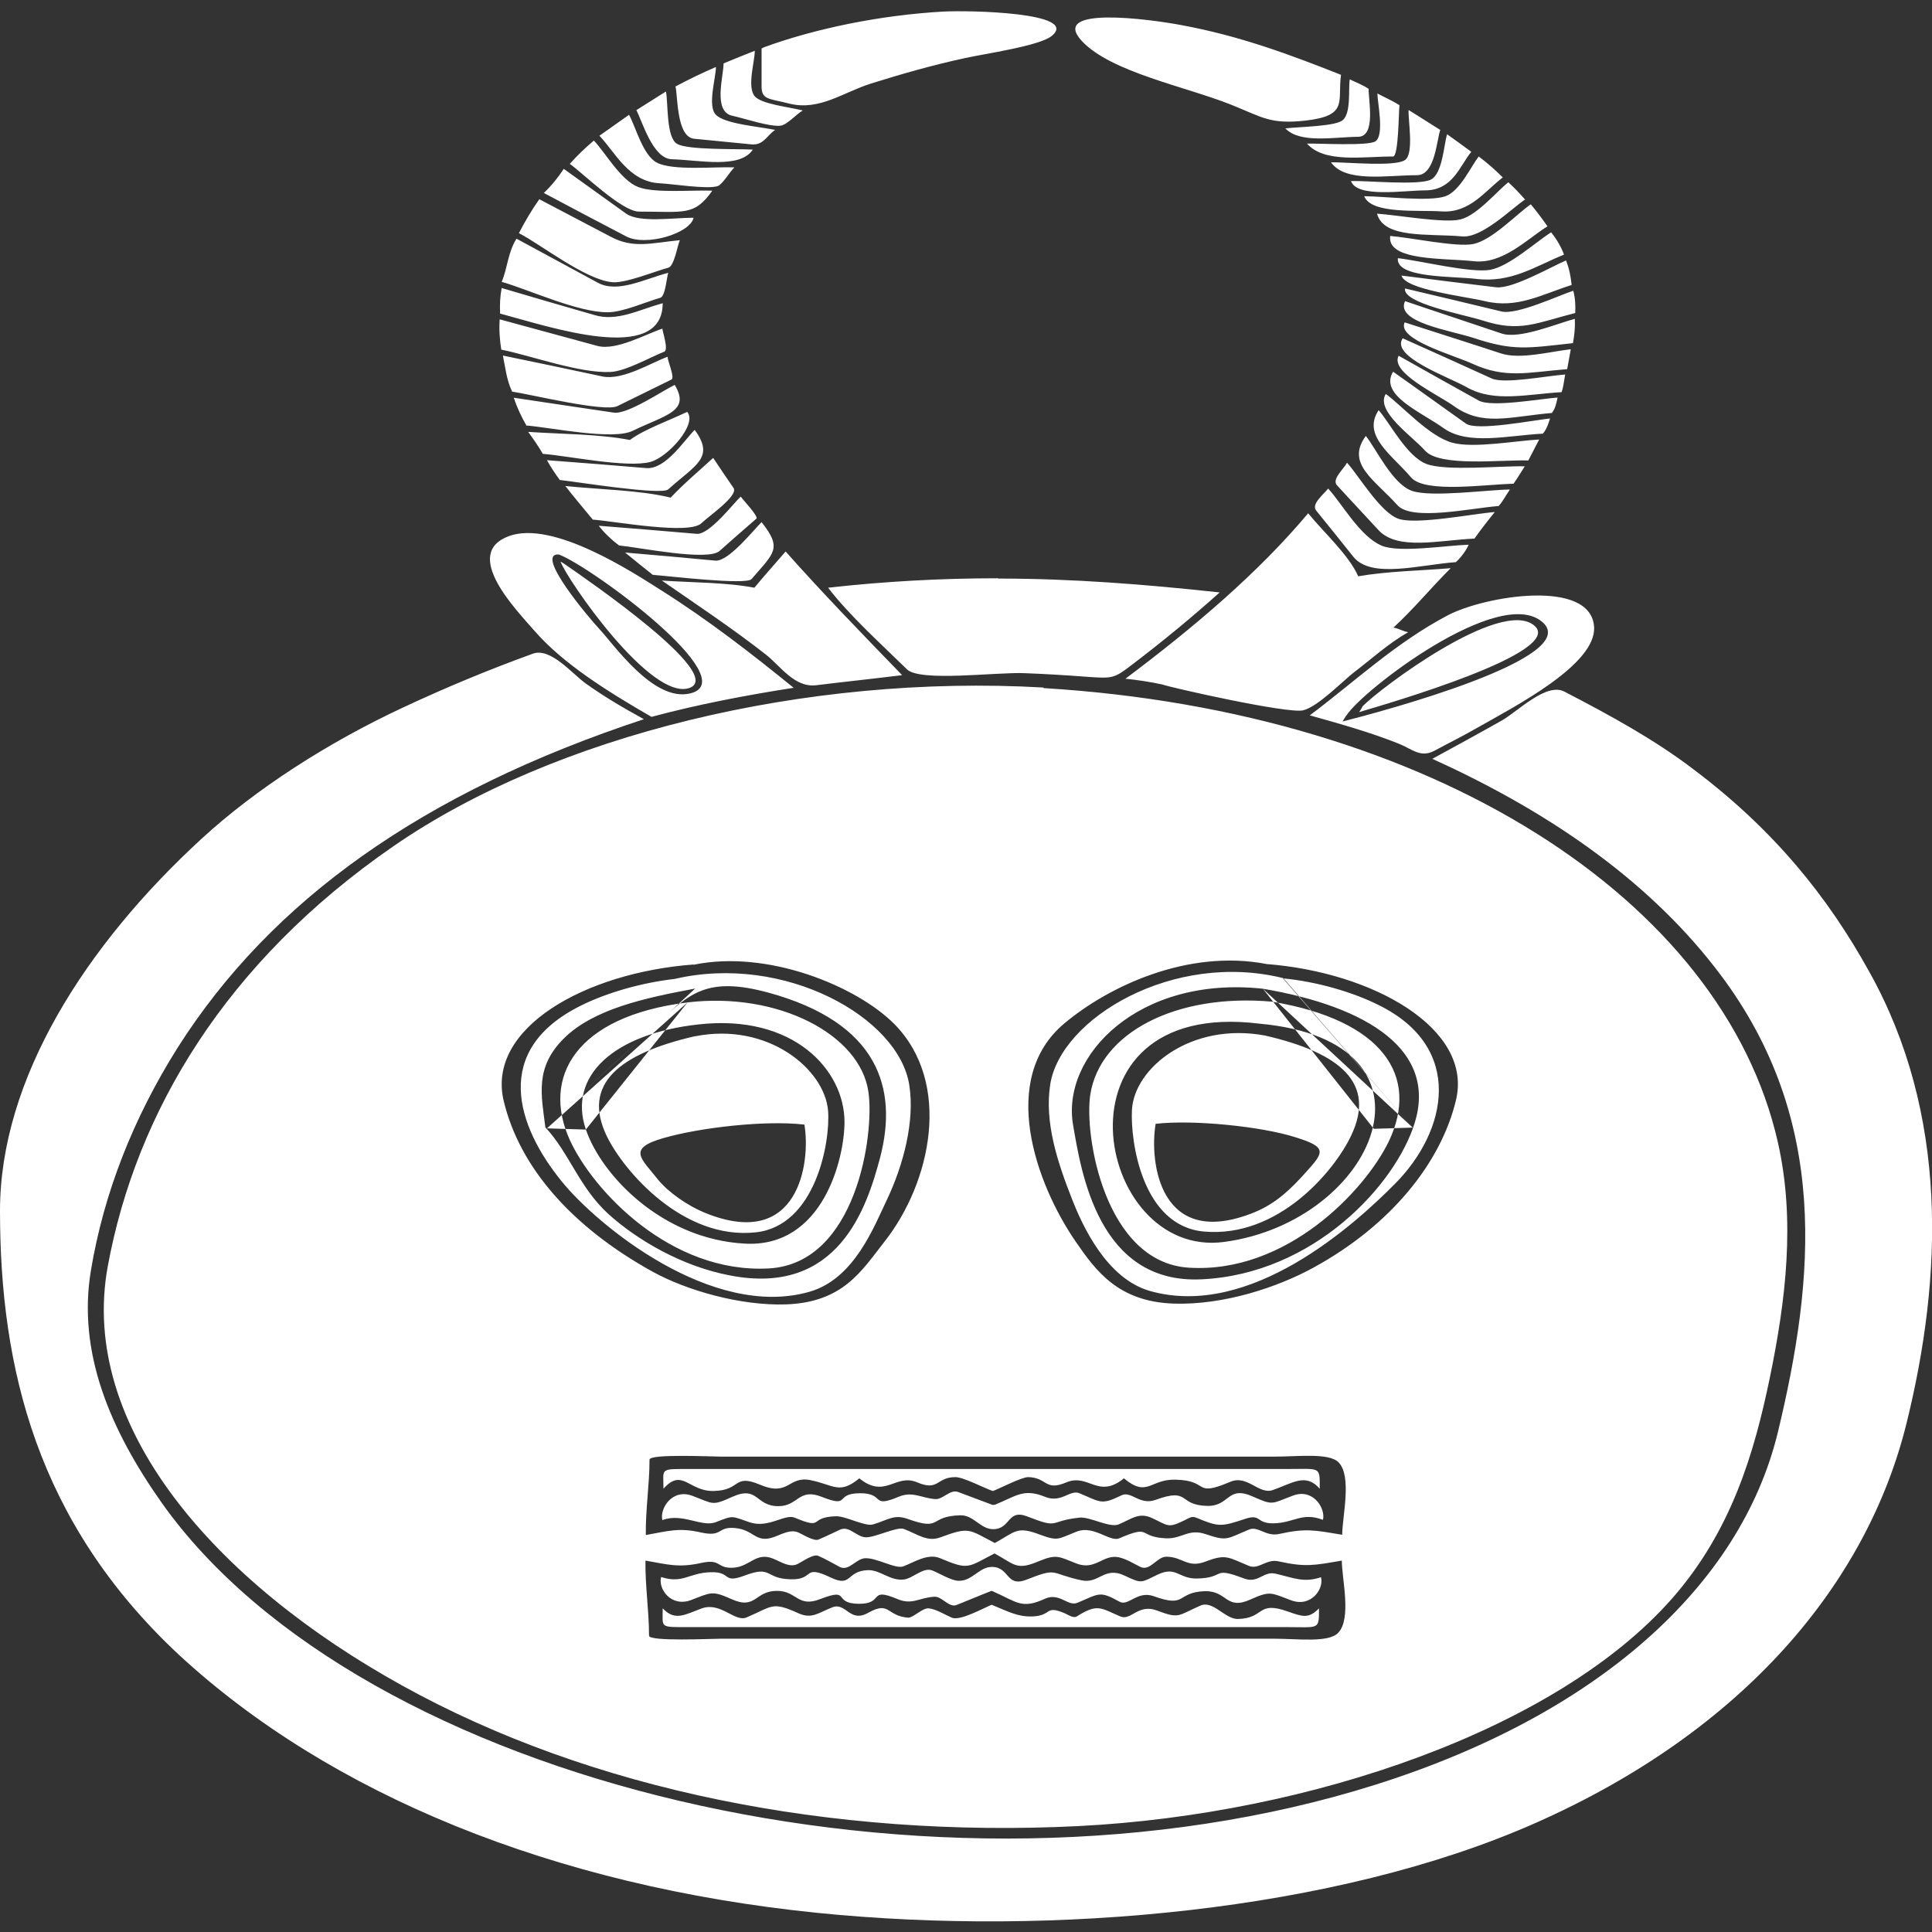 <?xml version="1.0" encoding="UTF-8"?>
<svg xmlns="http://www.w3.org/2000/svg" xmlns:xlink="http://www.w3.org/1999/xlink" width="80px" height="80px" viewBox="0 0 80 80" version="1.1">
  <rect x="0" y="0" width="80" height="80" fill="#333333" stroke="none"/>
  <g id="surface1">
    <path style=" stroke:none;fill-rule:evenodd;fill:rgb(100%,100%,100%);fill-opacity:1;" d="M 41.316 23.957 C 44.434 23.957 47.438 24.199 50.504 24.531 C 49.344 25.57 48.148 26.555 46.871 27.527 C 46.125 28.094 46.094 28.105 44.949 28.02 C 44.105 27.957 43.273 27.906 42.43 27.875 C 41.285 27.82 38.102 28.25 37.555 27.715 C 36.445 26.629 35.184 25.496 34.289 24.336 C 36.625 24.074 38.965 23.945 41.336 23.945 M 37.355 27.957 C 36.16 28.105 34.969 28.23 33.789 28.375 C 32.895 28.48 32.297 27.559 31.719 27.109 C 30.359 26.043 28.867 25.047 27.406 24.039 C 28.652 24.125 30.078 24.113 31.238 24.336 C 31.652 23.832 32.098 23.34 32.531 22.836 C 34.074 24.574 35.715 26.262 37.355 27.957 M 27.027 23.801 C 26.645 23.496 26.262 23.191 25.883 22.879 C 27.125 22.984 28.387 23.098 29.629 23.215 C 30.176 23.254 31.238 21.906 31.535 21.621 C 32.398 22.711 32.066 22.879 31.121 23.977 C 30.906 24.238 27.605 23.844 27.008 23.801 M 25.633 22.586 C 25.301 22.336 25.02 22.062 24.789 21.77 C 26.148 21.875 27.488 21.988 28.852 22.105 C 29.379 22.145 30.375 20.836 30.672 20.562 C 30.773 20.711 31.418 21.383 31.32 21.477 C 30.805 21.926 30.293 22.367 29.793 22.816 C 29.297 23.246 26.48 22.668 25.633 22.586 M 24.555 21.527 C 24.176 21.066 23.777 20.598 23.41 20.125 C 24.82 20.27 26.48 20.293 27.773 20.605 C 28.301 20.039 28.934 19.508 29.531 18.961 C 29.812 19.383 30.094 19.801 30.375 20.207 C 30.59 20.523 29.332 21.383 29.047 21.664 C 28.535 22.156 25.5 21.59 24.555 21.516 M 23.18 19.875 C 22.98 19.602 22.797 19.328 22.648 19.055 C 24.023 19.16 25.402 19.266 26.762 19.383 C 27.574 19.445 28.352 18.199 28.766 17.801 C 29.613 18.953 28.801 19.246 27.672 20.262 C 27.391 20.523 23.809 19.938 23.18 19.875 M 22.484 18.805 C 22.301 18.492 22.102 18.199 21.871 17.883 C 23.23 17.977 24.805 17.969 26.082 18.219 C 26.676 17.777 27.688 17.422 28.453 17.055 C 28.898 17.547 27.656 18.941 26.926 19.129 C 25.965 19.383 23.543 18.879 22.484 18.793 M 21.805 17.633 C 21.586 17.254 21.406 16.867 21.273 16.469 C 22.648 16.68 24.043 16.879 25.418 17.086 C 25.98 17.172 27.473 16.156 27.938 15.938 C 28.602 17.035 27.574 17.172 26.195 17.84 C 25.383 18.238 22.832 17.707 21.82 17.621 M 21.207 16.219 C 20.973 15.727 20.926 15.223 20.824 14.723 C 22.199 15.004 23.578 15.297 24.953 15.59 C 25.781 15.758 26.961 15.023 27.641 14.773 C 27.641 14.93 27.953 15.645 27.805 15.715 C 27.059 16.082 26.312 16.449 25.566 16.816 C 25.035 17.078 21.953 16.324 21.223 16.219 M 20.758 14.48 C 20.691 14.062 20.66 13.641 20.691 13.223 C 22.035 13.59 23.395 13.957 24.738 14.324 C 25.516 14.531 26.742 13.832 27.426 13.609 C 27.441 13.758 27.688 14.48 27.508 14.562 C 26.961 14.773 25.914 15.371 25.285 15.402 C 24.008 15.465 22.004 14.73 20.773 14.48 M 20.707 12.984 C 20.691 12.625 20.707 12.27 20.773 11.926 C 22.051 12.301 23.328 12.68 24.621 13.047 C 25.551 13.328 26.461 12.824 27.441 12.555 C 27.441 15.129 22.75 13.527 20.707 12.984 M 20.773 11.676 C 21.023 11.078 21.023 10.469 21.387 9.883 C 22.516 10.492 23.625 11.098 24.754 11.707 C 25.582 12.156 26.695 11.547 27.672 11.297 C 27.605 11.477 27.555 12.27 27.34 12.332 C 26.762 12.492 25.766 12.941 25.152 12.93 C 23.91 12.93 21.938 12.008 20.793 11.676 M 21.488 9.652 C 21.738 9.172 22.004 8.711 22.332 8.25 C 23.328 8.773 24.309 9.285 25.301 9.809 C 26.23 10.301 26.961 10.062 28.152 9.945 C 28.055 10.145 27.922 11.023 27.672 11.086 C 27.141 11.223 25.883 11.746 25.336 11.684 C 24.223 11.57 22.398 10.125 21.504 9.664 M 22.5 8.008 C 22.832 7.695 23.113 7.348 23.344 6.992 C 24.207 7.609 25.07 8.23 25.93 8.848 C 26.48 9.234 27.871 9.016 28.719 9.016 C 28.586 9.664 26.742 10.219 25.93 9.789 C 24.789 9.191 23.645 8.594 22.516 7.988 M 23.594 6.785 C 23.891 6.449 24.223 6.133 24.59 5.82 C 25.055 6.301 25.699 7.465 26.43 7.746 C 27.109 8.008 28.668 7.863 29.496 7.895 C 28.75 8.953 28.336 8.762 26.461 8.762 C 25.75 8.762 24.109 7.148 23.594 6.785 M 24.82 5.621 C 25.234 5.328 25.633 5.047 26.047 4.754 C 26.312 5.223 26.613 6.418 27.191 6.73 C 27.84 7.078 29.578 6.898 30.41 6.93 C 30.258 7.066 29.926 7.621 29.727 7.703 C 29.312 7.852 27.805 7.609 27.324 7.59 C 26.031 7.527 25.469 6.293 24.82 5.621 M 26.348 4.562 C 26.762 4.301 27.16 4.051 27.574 3.789 C 27.672 4.207 27.574 5.703 28.039 5.957 C 28.469 6.219 30.539 6.156 31.172 6.195 C 30.641 7.004 28.949 6.625 27.82 6.594 C 27.027 6.574 26.594 5.016 26.348 4.555 M 27.953 3.59 C 28.5 3.297 29.066 3.023 29.645 2.773 C 29.645 3.223 29.281 4.387 29.645 4.754 C 30.012 5.129 31.371 5.234 32.098 5.379 C 31.75 5.609 31.617 6.031 31.105 5.977 C 30.324 5.902 29.531 5.82 28.75 5.746 C 28.02 5.684 28.07 4.039 27.973 3.59 M 29.961 2.625 C 30.391 2.449 30.824 2.27 31.254 2.102 C 31.254 2.555 30.922 3.602 31.254 3.988 C 31.535 4.312 32.648 4.426 33.242 4.574 C 32.996 4.711 32.598 5.16 32.332 5.203 C 31.883 5.266 30.773 4.887 30.324 4.793 C 29.512 4.625 29.961 3.148 29.961 2.637 M 31.637 1.957 C 33.758 1.18 36.461 0.625 39.047 0.48 C 40.156 0.418 44.719 0.52 43.555 1.484 C 43.059 1.902 40.754 2.227 39.957 2.406 C 38.598 2.699 37.324 3.066 36.047 3.465 C 34.902 3.832 33.922 4.594 32.695 4.293 C 31.836 4.07 31.535 4.145 31.535 3.57 L 31.535 2.008 M 46.605 28.105 C 47.121 28.156 47.637 28.238 48.133 28.344 C 48.465 28.469 53.305 29.559 53.953 29.414 C 54.566 29.277 55.645 28.156 56.09 27.82 C 56.82 27.266 57.469 26.66 58.312 26.176 C 58.098 26.145 57.914 26.02 57.699 25.988 C 58.562 25.191 59.258 24.336 60.07 23.527 C 58.809 23.633 57.449 23.652 56.242 23.863 C 55.844 22.973 54.848 22.082 54.168 21.254 C 52.094 23.727 49.426 25.988 46.59 28.113 M 60.285 23.277 C 60.52 23.059 60.699 22.805 60.816 22.555 C 59.871 22.586 57.949 22.898 57.219 22.598 C 56.309 22.219 55.562 20.836 54.996 20.23 C 54.797 20.48 54.285 20.879 54.5 21.141 C 55.012 21.777 55.527 22.406 56.043 23.059 C 56.789 23.977 58.793 23.383 60.285 23.277 M 61.047 22.312 C 61.312 21.938 61.598 21.57 61.895 21.203 C 61.031 21.266 58.66 21.738 57.914 21.484 C 57.152 21.223 56.258 19.684 55.777 19.16 C 55.625 19.445 55.113 19.863 55.379 20.113 C 55.941 20.73 56.523 21.34 57.086 21.957 C 57.883 22.805 59.59 22.367 61.066 22.301 M 62.059 20.953 C 62.242 20.742 62.359 20.5 62.523 20.27 C 61.578 20.281 59.258 20.605 58.461 20.324 C 57.648 20.031 56.988 18.586 56.555 18.051 C 55.711 19.203 56.922 19.863 57.867 20.922 C 58.48 21.59 60.934 21.035 62.059 20.953 M 62.672 20.031 C 62.84 19.789 62.988 19.547 63.137 19.309 C 62.16 19.285 59.906 19.516 59.074 19.215 C 58.246 18.898 57.566 17.527 57.086 16.984 C 56.391 18.039 57.617 18.816 58.43 19.77 C 59.008 20.438 61.547 20.051 62.672 20.031 M 63.285 19.066 C 63.438 18.773 63.586 18.48 63.734 18.199 C 62.758 18.25 61.016 18.574 60.137 18.332 C 59.176 18.07 58.082 16.824 57.383 16.312 C 56.938 17.023 58.48 18.062 59.008 18.66 C 59.621 19.34 62.109 19.035 63.27 19.066 M 63.883 17.957 C 64.051 17.777 64.117 17.527 64.184 17.328 C 63.535 17.391 61.148 17.863 60.699 17.539 C 59.688 16.824 58.695 16.102 57.684 15.391 C 57.102 16.363 58.828 17.047 59.789 17.738 C 60.801 18.449 62.441 18.031 63.883 17.957 M 64.266 17.086 C 64.414 16.91 64.449 16.66 64.496 16.461 C 63.785 16.512 61.762 16.879 61.23 16.586 C 60.121 15.969 59.008 15.348 57.914 14.73 C 57.551 15.422 59.508 16.324 60.172 16.793 C 61.379 17.676 62.477 17.254 64.281 17.098 M 64.664 16.23 C 64.746 16 64.762 15.746 64.812 15.508 C 64.066 15.559 62.309 15.906 61.777 15.676 C 60.551 15.117 59.324 14.562 58.082 14.008 C 57.566 14.773 60.02 15.621 60.766 16.051 C 61.879 16.668 63.223 16.324 64.664 16.238 M 64.895 15.277 C 64.945 15.004 64.996 14.723 65.043 14.461 C 64.164 14.562 62.957 14.891 62.16 14.637 C 60.832 14.199 59.488 13.777 58.164 13.348 C 57.832 14.062 60.188 14.699 60.98 15.066 C 62.344 15.684 63.223 15.422 64.895 15.285 M 65.129 14.219 C 65.195 13.883 65.227 13.547 65.211 13.203 C 64.48 13.391 62.922 14.062 62.176 13.809 C 60.852 13.359 59.508 12.922 58.18 12.469 C 57.766 13.348 60.07 13.684 61 13.988 C 62.672 14.543 63.223 14.418 65.145 14.207 M 65.227 12.953 C 65.242 12.648 65.227 12.332 65.145 12.039 C 64.547 12.23 62.824 13.047 62.176 12.898 C 60.852 12.574 59.508 12.262 58.18 11.945 C 58.062 12.562 60.668 13.035 61.414 13.277 C 62.938 13.77 63.617 13.371 65.227 12.961 M 65.078 11.801 C 65.043 11.453 64.977 11.109 64.844 10.785 C 64.25 11.035 62.625 11.977 61.945 11.895 C 60.633 11.738 59.34 11.578 58.031 11.41 C 58.195 12 60.668 12.27 61.48 12.469 C 62.824 12.793 63.816 12.199 65.078 11.801 M 64.762 10.543 C 64.648 10.23 64.465 9.914 64.23 9.621 C 63.617 10 62.508 11.023 61.711 11.172 C 60.898 11.316 58.809 10.793 57.883 10.691 C 57.781 11.527 60.203 11.434 61.113 11.547 C 62.574 11.727 63.551 11.035 64.762 10.543 M 64.082 9.379 C 63.867 9.066 63.637 8.762 63.387 8.461 C 62.805 8.855 61.812 9.926 61.016 10.102 C 60.336 10.25 58.379 9.832 57.566 9.77 C 57.418 10.824 59.84 10.68 61.016 10.816 C 62.227 10.953 63.238 9.895 64.066 9.379 M 63.156 8.27 C 62.938 8.02 62.707 7.777 62.457 7.547 C 61.977 7.926 61.164 8.918 60.469 9.086 C 59.805 9.254 57.832 8.898 57.02 8.848 C 57.301 9.895 59.141 9.664 60.551 9.789 C 61.363 9.863 62.59 8.637 63.137 8.27 M 62.227 7.348 C 61.926 7.047 61.598 6.754 61.23 6.48 C 60.918 6.879 60.453 7.914 59.855 8.125 C 59.191 8.363 57.285 8.125 56.488 8.125 C 56.789 8.879 58.727 8.688 59.688 8.754 C 60.867 8.836 61.512 7.883 62.227 7.348 M 60.918 6.281 C 60.586 6.031 60.254 5.801 59.922 5.559 C 59.789 5.957 59.738 7.203 59.242 7.441 C 58.711 7.684 56.637 7.477 55.941 7.496 C 56.191 8.207 58.148 7.883 59.008 7.883 C 60.152 7.883 60.434 6.887 60.918 6.293 M 59.621 5.371 C 59.191 5.098 58.762 4.824 58.328 4.555 C 58.297 4.949 58.562 6.355 58.18 6.625 C 57.766 6.91 55.859 6.719 55.113 6.719 C 55.711 7.578 57.434 7.254 58.676 7.254 C 59.426 7.254 59.488 5.801 59.641 5.371 M 57.949 4.355 C 57.668 4.176 57.336 4.031 57.035 3.871 C 57.035 4.238 57.336 5.602 56.953 5.852 C 56.656 6.051 54.598 5.934 54.117 5.945 C 54.848 6.762 56.391 6.48 57.684 6.48 C 57.914 6.48 57.914 4.625 57.949 4.355 M 56.656 3.672 C 56.457 3.527 56.125 3.402 55.891 3.285 C 55.824 3.672 55.957 4.688 55.594 4.98 C 55.277 5.234 53.852 5.246 53.223 5.316 C 53.836 5.957 55.246 5.672 56.242 5.664 C 56.988 5.652 56.656 4.113 56.672 3.672 M 55.527 3.098 C 53.387 2.25 51.332 1.484 48.895 1.035 C 47.602 0.793 43.426 0.227 44.801 1.703 C 46.012 2.992 49.078 3.578 50.969 4.332 C 52.262 4.848 52.594 5.16 54.07 4.992 C 55.844 4.785 55.379 4.207 55.527 3.109 M 26.977 29.684 C 25.152 28.629 23.312 27.484 22.117 26.105 C 21.422 25.297 19.082 22.93 21.074 22.199 C 22.898 21.527 26.215 23.707 27.34 24.418 C 29.348 25.684 31.121 27.066 32.863 28.48 C 30.84 28.797 28.883 29.172 26.977 29.684 M 23.145 22.961 C 24.504 23.477 30.855 28.156 28.586 28.711 C 27.059 29.09 25.402 26.66 24.805 26.031 C 24.457 25.664 22.086 22.879 23.145 22.961 M 23.445 23.402 C 23.445 23.402 23.297 23.297 23.211 23.254 C 23.461 23.969 26.977 29.09 28.566 28.48 C 30.027 27.914 24.242 23.957 23.445 23.402 M 54.219 29.633 C 56.043 28.273 57.781 26.617 59.953 25.477 C 61.465 24.68 65.875 23.938 66.008 25.957 C 66.105 27.52 62.738 29.246 61.098 30.176 C 60.551 30.492 59.953 30.785 59.391 31.09 C 58.809 31.391 58.48 31.016 57.898 30.785 C 56.738 30.324 55.477 29.969 54.234 29.621 M 55.758 29.621 C 56.422 28.574 62.094 24.219 63.867 25.758 C 65.59 27.234 57.168 29.477 55.594 29.875 C 55.645 29.789 55.691 29.707 55.742 29.633 M 56.422 29.246 C 56.375 29.328 56.34 29.414 56.273 29.488 C 57.484 29.129 64.828 27.004 63.535 25.906 C 62.16 24.73 57.137 28.504 56.422 29.246 M 26.66 29.781 C 17.492 32.805 11.227 37.289 7.363 43.371 C 5.504 46.316 4.293 49.434 3.766 52.598 C 3.199 55.98 4.543 59.184 6.715 62.254 C 14.973 73.867 38.848 79.605 56.938 73.906 C 66.141 71.008 72.074 65.676 73.617 59.309 C 75.16 52.902 75.754 46.379 71.246 40.367 C 68.512 36.723 64.496 33.77 59.309 31.422 C 60.27 30.898 61.23 30.375 62.191 29.832 C 62.855 29.453 64.031 28.25 64.777 28.637 C 66.719 29.645 68.527 30.637 70.133 31.863 C 73.469 34.375 75.688 37.141 77.398 40.23 C 80.695 46.125 80.449 52.871 78.938 58.965 C 77.312 65.52 72.258 71.656 63.551 75.5 C 55.297 79.145 43.621 80.199 33.84 79.207 C 22.898 78.098 13.645 74.285 7.41 68.523 C 1.508 63.016 0 56.609 0 50.137 C 0 44.691 3.531 39.152 8.355 34.723 C 10.578 32.68 13.578 30.742 16.73 29.277 C 18.438 28.48 20.211 27.738 22.07 27.066 C 22.797 26.805 23.691 27.895 24.242 28.293 C 24.988 28.828 25.781 29.297 26.645 29.77 M 28.785 40.934 C 26.711 41.32 24.57 41.781 23.344 43.004 C 22.133 44.211 22.418 45.352 22.582 46.68 C 24.637 44.766 26.711 42.848 28.785 40.934 M 22.582 46.68 C 23.578 47.75 23.977 49.152 25.184 50.262 C 26.363 51.332 28.234 52.441 30.242 52.816 C 34.719 53.676 35.895 50 36.445 47.926 C 37.191 45.066 36.379 42.344 31.801 41.098 C 29.281 40.418 28.551 41.141 27.258 42.344 C 25.699 43.789 24.141 45.234 22.582 46.68 M 52.426 39.918 C 56.836 40.25 61.016 42.586 60.285 45.57 C 59.656 48.168 57.582 50.734 54.418 52.473 C 52.906 53.309 50.668 54.043 48.613 53.98 C 46.309 53.906 45.379 52.629 44.535 51.402 C 42.895 49.016 41.336 44.672 44.07 42.379 C 45.895 40.848 49.176 39.289 52.445 39.918 M 47.852 46.535 C 47.586 48.117 48.016 51.77 51.914 50.211 C 52.875 49.824 53.504 49.172 54.051 48.566 C 54.816 47.719 54.996 47.508 53.637 47.09 C 52.227 46.641 49.395 46.355 47.852 46.535 M 56.887 46.734 L 52.145 42.387 C 60.219 43.121 56.969 50.586 50.688 51.426 C 45.297 52.148 43.309 41.297 52.145 42.387 M 52.379 42.879 C 49.328 42.312 46.957 44.219 46.871 45.969 C 46.805 47.246 47.285 50.766 49.855 50.996 C 52.926 51.27 55.262 48.492 55.957 47.004 C 56.969 44.859 55.527 43.602 52.379 42.879 M 56.887 46.742 L 58.496 46.691 L 52.293 40.941 C 56.672 41.688 59.508 43.508 58.578 46.504 C 57.781 49.07 54.398 52.746 49.773 52.973 C 45.465 53.195 44.766 48.492 44.434 46.586 C 43.938 43.707 47.156 40.387 52.293 40.941 M 52.676 41.477 C 48.68 41.121 45.547 42.773 45.148 45.32 C 44.883 47.004 45.746 52.273 49.227 52.492 C 53.258 52.746 56.504 49.32 57.5 47.277 C 58.809 44.555 57.25 42.242 52.676 41.477 M 58.496 46.691 L 53.141 40.504 C 48.598 39.371 43.922 42.156 43.488 44.902 C 43.242 46.473 43.789 48.125 44.387 49.645 C 44.816 50.742 45.812 52.941 47.617 53.457 C 51.766 54.629 56.074 50.723 57.766 49.016 C 59.938 46.828 60.652 43.383 57.102 41.625 C 56.023 41.078 54.5 40.641 53.125 40.512 M 28.719 39.938 C 24.242 40.273 20.129 42.566 20.859 45.594 C 21.52 48.348 23.691 50.816 27.027 52.66 C 28.434 53.434 30.656 54.074 32.547 54.012 C 34.902 53.926 35.664 52.641 36.609 51.434 C 38.566 48.965 39.43 44.84 37.039 42.41 C 35.48 40.836 31.785 39.309 28.719 39.949 M 33.309 46.566 C 33.574 48.137 33.078 51.77 29.246 50.242 C 28.453 49.926 27.672 49.363 27.242 48.84 C 26.562 47.969 25.93 47.562 27.488 47.121 C 28.98 46.691 31.684 46.379 33.293 46.566 M 24.258 46.766 L 28.934 42.418 C 25.383 42.805 23.512 44.574 24.258 46.766 C 24.902 48.66 27.406 51.309 30.84 51.496 C 34.09 51.676 34.969 47.949 34.969 46.461 C 34.969 44.312 32.863 41.98 28.934 42.418 M 28.785 42.91 C 31.801 42.312 34.156 44.281 34.289 46 C 34.387 47.289 33.773 50.754 31.305 51.027 C 28.285 51.363 25.816 48.48 25.121 47.035 C 24.09 44.891 25.633 43.633 28.766 42.91 M 24.258 46.773 L 22.648 46.723 L 28.469 41.508 C 32.215 41.059 35.633 42.836 35.961 45.227 C 36.211 46.965 35.465 52.324 31.836 52.523 C 27.754 52.746 24.539 49.277 23.594 47.203 C 22.418 44.617 23.824 42.082 28.469 41.508 M 22.582 46.723 L 22.664 46.723 C 22.598 46.723 22.598 46.723 22.664 46.723 M 22.582 46.723 L 27.938 40.535 C 32.48 39.477 37.223 42.125 37.652 44.934 C 37.887 46.43 37.406 48.242 36.727 49.676 C 36.195 50.777 35.383 52.953 33.523 53.488 C 29.48 54.648 24.738 50.734 23.277 48.941 C 21.387 46.629 20.344 43.488 24.043 41.645 C 25.137 41.098 26.578 40.691 27.938 40.535 M 41.168 64.316 C 42.047 64.797 42.082 65.047 43.059 64.629 C 43.773 64.336 43.871 64.473 44.586 64.746 C 45.363 65.039 45.68 64.348 46.324 64.484 C 46.656 64.555 46.938 64.746 47.223 64.883 C 47.617 65.07 47.902 64.473 48.281 64.461 C 48.977 64.453 49.16 64.953 49.922 64.66 C 50.77 64.336 50.852 64.484 51.715 64.84 C 52.113 65.008 52.445 64.535 52.941 64.652 C 54.07 64.902 54.418 64.816 55.562 64.621 C 55.562 65.363 55.977 67.027 55.41 67.613 C 55.012 68.031 53.738 67.855 52.742 67.855 L 29.844 67.855 C 29.48 67.855 26.875 67.98 26.875 67.73 C 26.875 66.691 26.711 65.656 26.727 64.621 C 27.672 64.785 28.086 64.922 29.016 64.723 C 29.895 64.523 29.645 64.965 30.391 64.914 C 31.055 64.859 31.305 64.262 32 64.535 C 32.348 64.672 32.695 64.934 33.043 64.754 C 33.211 64.672 33.676 64.336 33.875 64.422 C 34.188 64.555 34.469 64.723 34.77 64.883 C 35.148 65.078 35.449 64.535 35.828 64.523 C 36.312 64.504 37.09 64.984 37.406 64.859 C 37.852 64.691 38.418 64.305 38.93 64.523 C 40.125 65.027 40.059 64.902 41.184 64.324 M 41.184 63.898 C 42.047 63.426 42.098 63.176 43.074 63.551 C 43.84 63.832 43.805 63.719 44.602 63.414 C 45.297 63.152 45.961 63.863 46.344 63.699 C 47.719 63.109 47.07 63.645 48.297 63.699 C 48.961 63.719 49.211 63.277 49.941 63.531 C 50.836 63.832 50.785 63.719 51.73 63.332 C 52.094 63.184 52.426 63.637 52.957 63.52 C 54.086 63.27 54.434 63.363 55.578 63.551 C 55.578 62.809 55.992 61.141 55.43 60.555 C 55.031 60.148 53.754 60.316 52.758 60.316 L 29.859 60.316 C 29.496 60.316 26.895 60.191 26.895 60.441 C 26.895 61.477 26.727 62.516 26.742 63.562 C 27.688 63.395 28.105 63.246 29.031 63.457 C 29.926 63.656 29.695 63.215 30.41 63.27 C 31.223 63.332 31.27 63.906 32.016 63.656 C 32.363 63.539 32.715 63.309 33.062 63.457 C 33.227 63.531 33.707 63.832 33.891 63.75 C 34.188 63.625 34.488 63.477 34.785 63.34 C 35.168 63.164 35.465 63.645 35.848 63.656 C 36.211 63.676 37.141 63.207 37.422 63.309 C 38.004 63.531 38.398 63.863 38.945 63.656 C 40.156 63.207 40.109 63.332 41.203 63.898 M 41.203 62.305 C 42.062 61.961 42.379 61.613 43.273 61.98 C 43.953 62.254 44.301 61.668 44.699 61.832 C 45.598 62.211 45.598 62.324 46.441 61.918 C 46.84 61.719 47.188 62.348 47.852 62.105 C 49.293 61.582 48.762 62.324 49.973 62.355 C 50.934 62.387 50.801 61.488 51.879 61.969 C 52.742 62.355 52.641 62.262 53.539 61.93 C 54.367 61.613 54.898 62.453 54.781 62.934 C 53.902 62.598 53.586 63.07 52.707 63.078 C 51.996 63.078 52.227 62.66 51.531 62.902 C 50.555 63.227 50.453 63.227 49.523 62.84 C 49.328 62.754 49.176 62.902 48.996 62.977 C 48.348 63.289 48.363 63.164 47.703 62.859 C 47.156 62.609 46.871 62.891 46.324 63.121 C 45.961 63.277 45.148 62.809 44.719 62.84 C 43.375 62.977 43.922 63.332 42.547 62.797 C 41.699 62.461 41.867 63.32 41.121 63.32 C 40.59 63.32 40.309 62.715 39.742 62.746 C 38.449 62.785 39.012 63.406 37.605 62.902 C 37.023 62.691 36.809 62.922 36.16 63.121 C 35.828 63.227 35.035 62.777 34.621 62.785 C 33.441 62.816 34.172 63.371 32.895 62.84 C 32.496 62.684 31.816 63.289 31.055 63.039 C 30.277 62.777 30.391 62.734 29.645 63.027 C 29.066 63.258 28.254 62.629 27.426 62.945 C 27.309 62.461 27.84 61.625 28.668 61.938 C 29.562 62.273 29.465 62.367 30.324 61.98 C 31.402 61.5 31.27 62.367 32.23 62.367 C 33.062 62.367 33.062 61.602 34.023 61.98 C 35.25 62.461 34.52 61.844 35.598 61.832 C 36.676 61.824 36.027 62.473 37.207 61.98 C 37.785 61.73 38.184 62.043 38.73 62.074 C 39.047 62.094 39.344 61.656 39.676 61.781 C 40.156 61.961 40.621 62.137 41.102 62.316 M 41.102 61.738 C 40.789 61.633 39.891 61.164 39.562 61.164 C 38.766 61.164 38.879 61.762 37.984 61.383 C 37.074 60.996 36.66 62.086 35.582 61.215 C 34.754 61.895 34.535 61.488 33.559 61.289 C 32.629 61.102 32.68 61.992 31.469 61.477 C 30.344 61.008 30.707 61.719 29.547 61.738 C 28.52 61.762 28.254 60.766 27.473 61.645 C 27.473 60.797 27.293 60.828 28.535 60.828 L 53.305 60.828 C 54.699 60.828 54.648 60.703 54.648 61.645 C 54.07 60.984 53.539 61.406 52.707 61.699 C 52.129 61.906 51.648 61.047 50.934 61.363 C 49.395 62.012 50.105 61.301 48.68 61.27 C 47.617 61.238 47.52 62.031 46.539 61.215 C 45.465 62.086 45.082 60.996 44.152 61.383 C 43.258 61.762 43.375 61.184 42.578 61.164 C 42.297 61.164 41.402 61.633 41.121 61.738 M 41.121 65.898 C 42.098 66.324 42.297 66.652 43.273 66.199 C 43.871 65.93 44.219 66.535 44.617 66.367 C 45.531 65.98 45.531 65.867 46.359 66.324 C 46.723 66.523 47.09 65.855 47.77 66.094 C 49.16 66.598 48.695 65.93 49.891 65.887 C 50.836 65.867 50.754 66.703 51.797 66.223 C 52.594 65.867 52.625 65.949 53.453 66.262 C 54.285 66.578 54.832 65.793 54.699 65.309 C 53.984 65.551 53.555 65.332 52.824 65.164 C 52.312 65.039 52.113 65.582 51.516 65.363 C 50.141 64.84 50.785 65.34 49.559 65.363 C 48.797 65.375 48.715 64.84 47.949 65.195 C 47.238 65.531 47.305 65.594 46.574 65.246 C 45.727 64.84 45.512 65.594 44.785 65.438 C 43.441 65.152 43.84 64.883 42.496 65.414 C 41.648 65.738 41.816 64.883 41.07 64.883 C 40.539 64.883 40.258 65.477 39.691 65.457 C 39.395 65.457 38.848 65.121 38.598 65.027 C 38.219 64.883 37.785 65.375 37.406 65.406 C 36.84 65.457 36.461 65.008 35.945 65.016 C 35.035 65.047 35.281 65.738 34.422 65.332 C 33.195 64.746 33.773 65.426 32.73 65.395 C 31.652 65.363 31.984 64.809 30.84 65.238 C 29.895 65.594 30.309 65.078 29.445 65.102 C 28.52 65.121 28.285 65.594 27.375 65.301 C 27.242 65.793 27.789 66.566 28.617 66.254 C 29.445 65.938 29.48 65.855 30.277 66.211 C 31.32 66.684 31.238 65.867 32.184 65.875 C 32.996 65.875 33.027 66.586 33.973 66.211 C 35.25 65.719 34.453 66.391 35.547 66.41 C 36.641 66.422 35.93 65.699 37.156 66.211 C 37.77 66.473 38.035 66.16 38.684 66.117 C 39.012 66.094 39.297 66.598 39.625 66.453 C 40.109 66.262 40.57 66.062 41.055 65.875 M 41.055 66.453 C 40.738 66.578 39.758 67.133 39.41 66.984 C 39.145 66.871 38.75 66.621 38.449 66.598 C 38.199 66.578 37.805 66.996 37.605 66.984 C 36.691 66.914 36.859 66.273 35.945 66.785 C 35.184 67.215 35.035 66.336 34.469 66.555 C 33.875 66.785 33.625 67.047 33.078 66.809 C 31.949 66.293 32 66.516 30.906 66.977 C 30.426 67.176 29.844 66.324 29.066 66.598 C 28.367 66.852 27.953 67.145 27.441 66.598 C 27.441 67.414 27.293 67.375 28.5 67.375 L 53.273 67.375 C 54.633 67.375 54.617 67.508 54.617 66.598 C 54.184 67.047 53.918 66.934 53.34 66.734 C 52.027 66.262 52.395 67.016 51.25 67.039 C 50.719 67.039 50.223 66.254 49.707 66.484 C 48.777 66.891 48.844 67.047 47.918 66.691 C 47.121 66.391 46.84 67.121 46.391 66.934 C 45.562 66.578 45.445 66.391 44.586 66.934 C 44.453 67.016 44.234 66.871 44.105 66.809 C 43.242 66.441 43.59 66.902 42.742 66.934 C 42.129 66.953 41.715 66.715 41.07 66.453 M 43.207 28.469 C 33.359 27.906 22.945 30.438 16.281 35.047 C 9.352 39.832 5.637 46.043 4.461 52.441 C 3.25 59.07 8.922 65.52 16.664 69.801 C 24.457 74.117 34.402 76.129 44.684 75.613 C 54.266 75.121 64.465 71.613 69.238 66.191 C 71.691 63.395 72.637 60.18 73.285 57.047 C 73.949 53.832 74.348 50.523 73.617 47.297 C 71.344 37.258 59.309 29.465 43.207 28.492 "></path>
  </g>
</svg>
